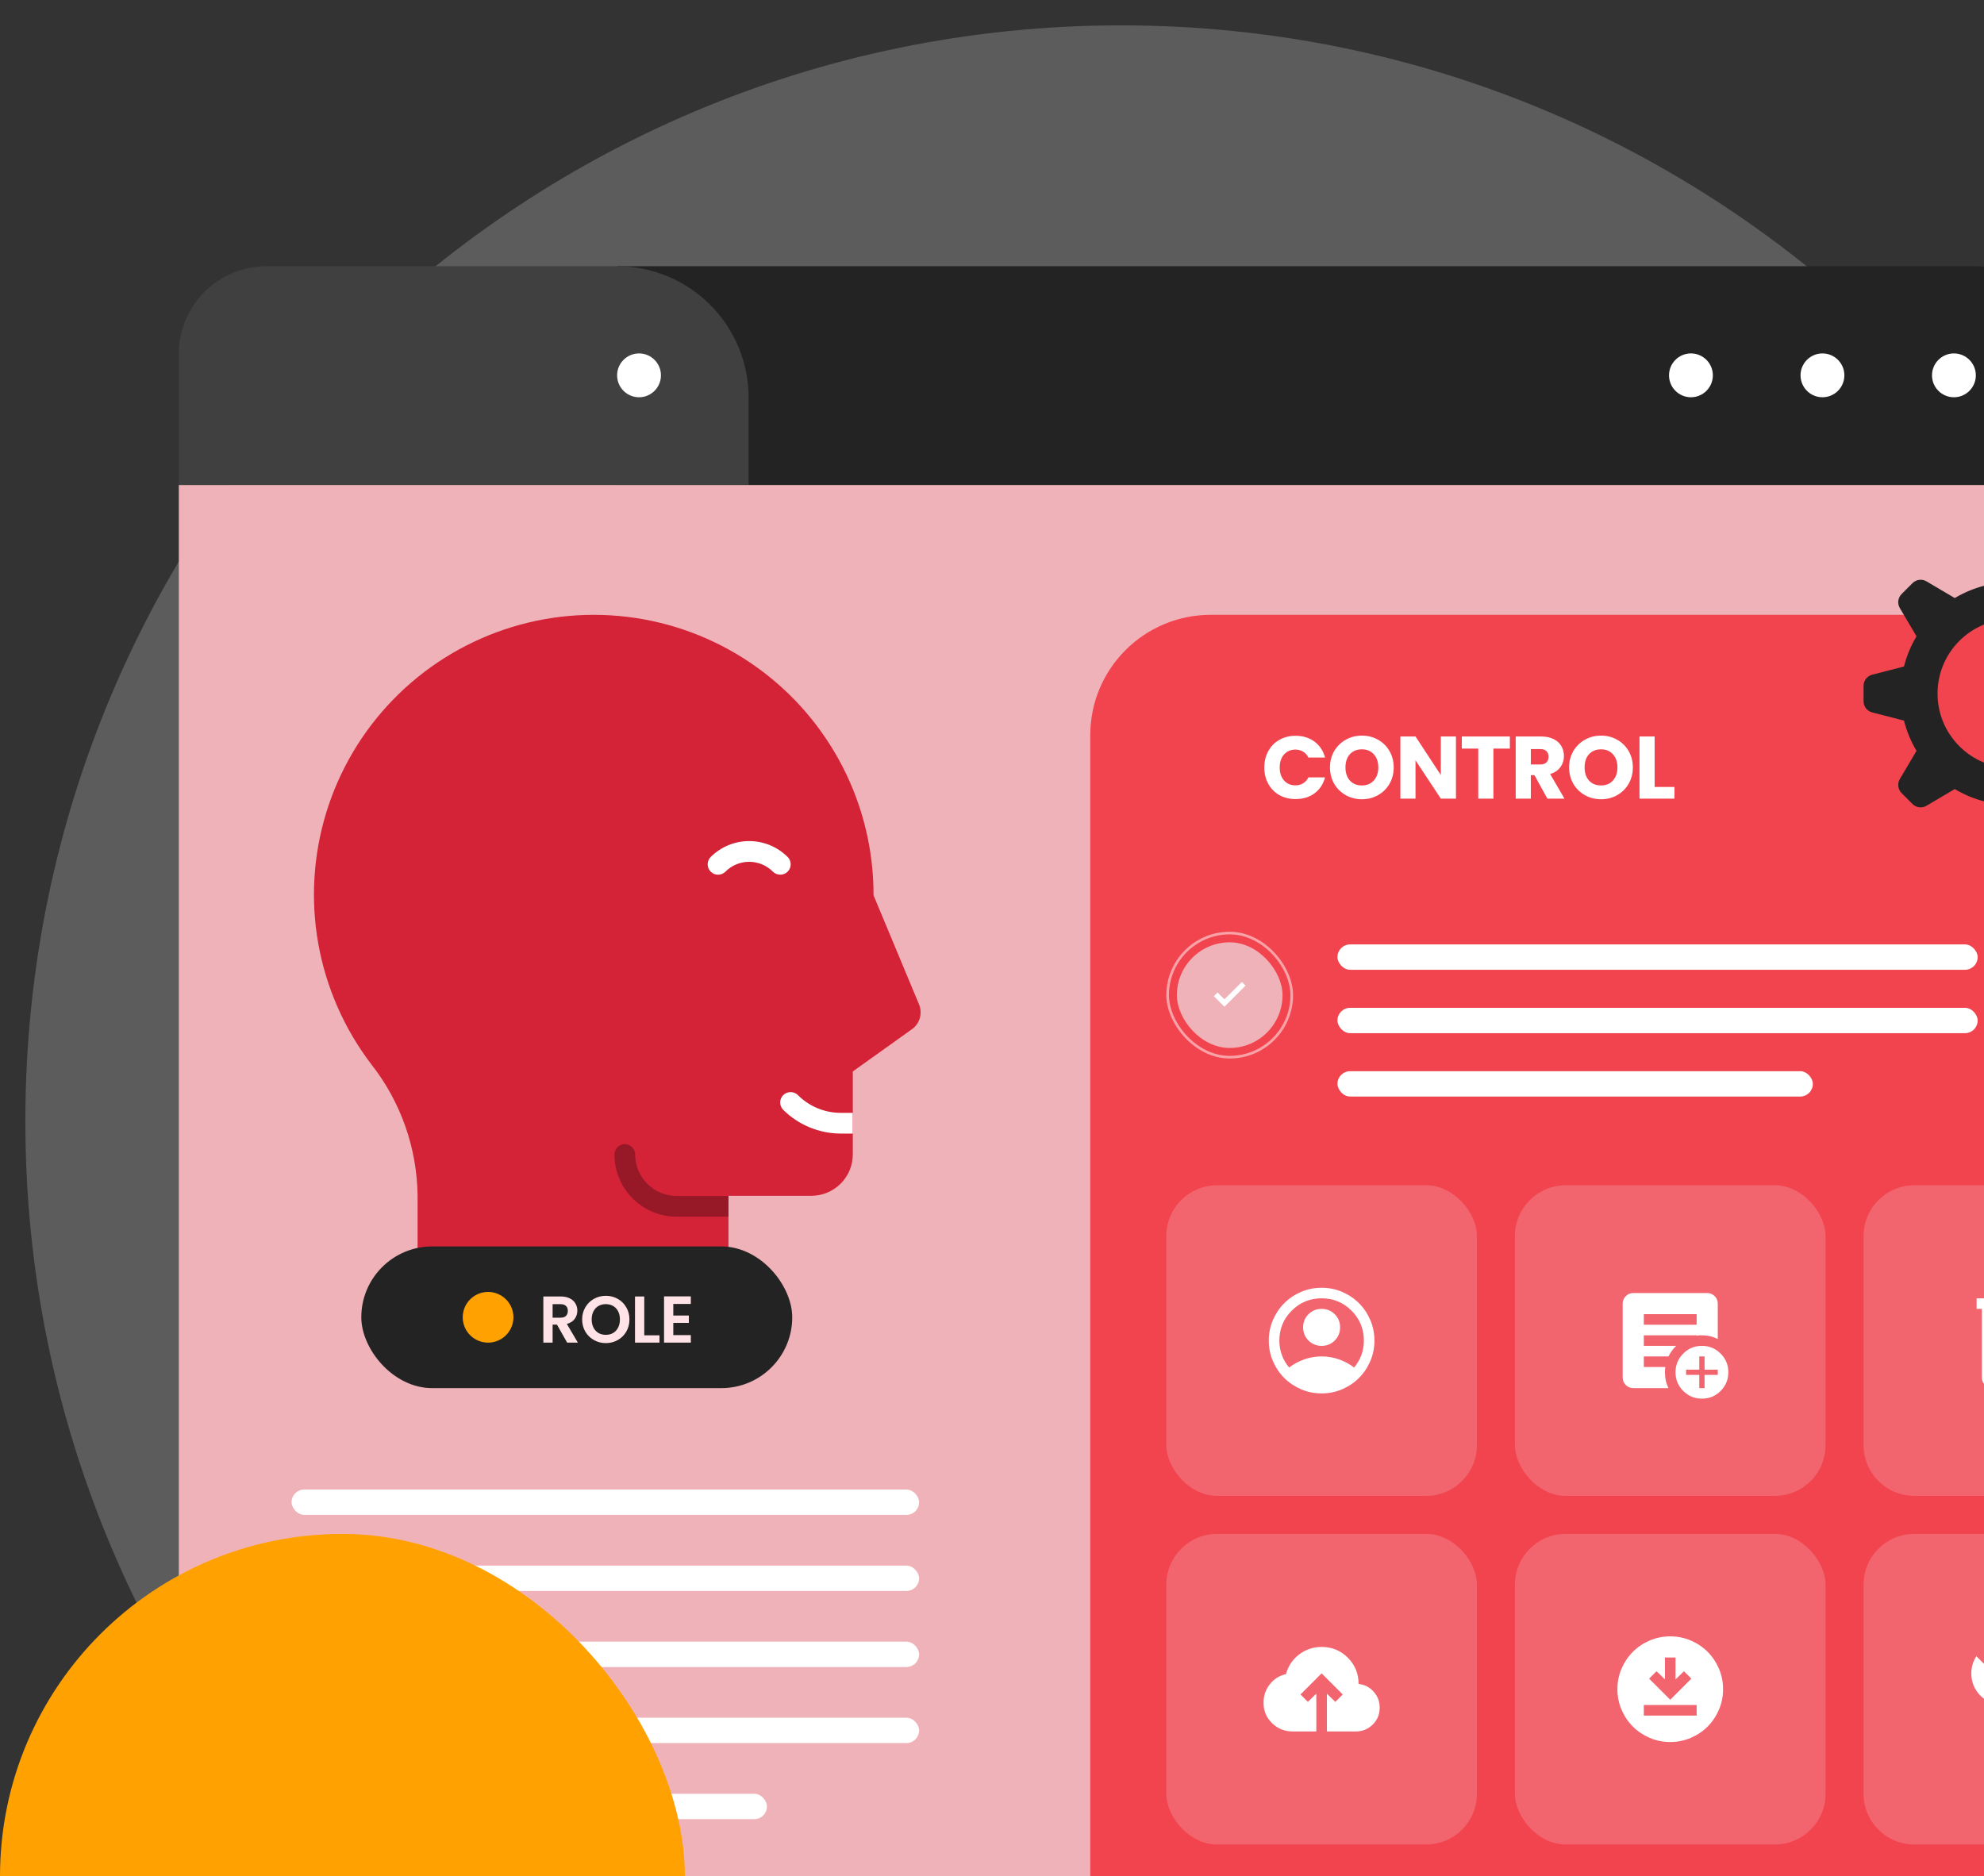 <svg width="313" height="296" viewBox="0 0 313 296" fill="none" xmlns="http://www.w3.org/2000/svg">
<rect x="0" y="0" width="313" height="296" fill="#333333" stroke="none"/>
<g clip-path="url(#clip0_2_6403)">
<path d="M176.873 349.745C272.347 349.745 349.745 272.347 349.745 176.873C349.745 81.398 272.347 4 176.873 4C81.398 4 4 81.398 4 176.873C4 272.347 81.398 349.745 176.873 349.745Z" fill="white" fill-opacity="0.2"/>
<path d="M97.357 42H311.719C315.387 42 318.905 43.457 321.499 46.051C324.092 48.644 325.549 52.162 325.549 55.83V76.575H97.357V42Z" fill="#232323"/>
<path d="M42.039 42H97.358C102.86 42 108.136 44.186 112.027 48.076C115.917 51.966 118.103 57.243 118.103 62.745V76.575H28.209V55.83C28.209 52.162 29.666 48.644 32.26 46.051C34.853 43.457 38.371 42 42.039 42Z" fill="#404040"/>
<path d="M325.55 76.524V264.99C314.959 282.859 301.219 298.661 284.994 311.631H68.765C52.54 298.661 38.799 282.859 28.209 264.99V76.524H325.55Z" fill="#F0B2B9"/>
<path d="M172 116C172 105.507 180.507 97 191 97H326V272C326 294.091 308.091 312 286 312H172V116Z" fill="#F2444E"/>
<path d="M199.461 121.084C199.461 120.116 199.67 119.254 200.089 118.5C200.508 117.737 201.09 117.145 201.835 116.727C202.589 116.298 203.441 116.084 204.391 116.084C205.555 116.084 206.551 116.391 207.38 117.006C208.208 117.62 208.762 118.458 209.042 119.52H206.416C206.22 119.11 205.941 118.798 205.578 118.584C205.224 118.37 204.819 118.263 204.363 118.263C203.627 118.263 203.032 118.519 202.575 119.031C202.119 119.543 201.891 120.227 201.891 121.084C201.891 121.941 202.119 122.625 202.575 123.137C203.032 123.649 203.627 123.905 204.363 123.905C204.819 123.905 205.224 123.798 205.578 123.584C205.941 123.37 206.22 123.058 206.416 122.648H209.042C208.762 123.71 208.208 124.548 207.38 125.162C206.551 125.767 205.555 126.07 204.391 126.07C203.441 126.07 202.589 125.86 201.835 125.441C201.09 125.013 200.508 124.422 200.089 123.668C199.67 122.913 199.461 122.052 199.461 121.084ZM214.862 126.098C213.94 126.098 213.093 125.884 212.32 125.455C211.556 125.027 210.946 124.431 210.49 123.668C210.043 122.895 209.82 122.029 209.82 121.07C209.82 120.111 210.043 119.25 210.49 118.486C210.946 117.723 211.556 117.127 212.32 116.699C213.093 116.27 213.94 116.056 214.862 116.056C215.783 116.056 216.626 116.27 217.389 116.699C218.162 117.127 218.767 117.723 219.205 118.486C219.652 119.25 219.875 120.111 219.875 121.07C219.875 122.029 219.652 122.895 219.205 123.668C218.758 124.431 218.153 125.027 217.389 125.455C216.626 125.884 215.783 126.098 214.862 126.098ZM214.862 123.919C215.644 123.919 216.267 123.658 216.733 123.137C217.208 122.616 217.445 121.927 217.445 121.07C217.445 120.204 217.208 119.515 216.733 119.003C216.267 118.482 215.644 118.221 214.862 118.221C214.07 118.221 213.437 118.477 212.962 118.989C212.497 119.501 212.264 120.195 212.264 121.07C212.264 121.936 212.497 122.63 212.962 123.151C213.437 123.663 214.07 123.919 214.862 123.919ZM229.695 126H227.307L223.313 119.953V126H220.925V116.196H223.313L227.307 122.271V116.196H229.695V126ZM238.2 116.196V118.109H235.602V126H233.214V118.109H230.617V116.196H238.2ZM244.119 126L242.08 122.299H241.508V126H239.119V116.196H243.128C243.9 116.196 244.557 116.331 245.097 116.601C245.646 116.871 246.056 117.243 246.326 117.718C246.596 118.184 246.731 118.705 246.731 119.282C246.731 119.934 246.545 120.516 246.172 121.028C245.809 121.54 245.269 121.903 244.552 122.117L246.815 126H244.119ZM241.508 120.609H242.988C243.426 120.609 243.751 120.502 243.966 120.288C244.189 120.074 244.301 119.771 244.301 119.38C244.301 119.008 244.189 118.714 243.966 118.5C243.751 118.286 243.426 118.179 242.988 118.179H241.508V120.609ZM252.587 126.098C251.666 126.098 250.818 125.884 250.046 125.455C249.282 125.027 248.672 124.431 248.216 123.668C247.769 122.895 247.546 122.029 247.546 121.07C247.546 120.111 247.769 119.25 248.216 118.486C248.672 117.723 249.282 117.127 250.046 116.699C250.818 116.27 251.666 116.056 252.587 116.056C253.509 116.056 254.352 116.27 255.115 116.699C255.888 117.127 256.493 117.723 256.931 118.486C257.378 119.25 257.601 120.111 257.601 121.07C257.601 122.029 257.378 122.895 256.931 123.668C256.484 124.431 255.879 125.027 255.115 125.455C254.352 125.884 253.509 126.098 252.587 126.098ZM252.587 123.919C253.37 123.919 253.993 123.658 254.459 123.137C254.934 122.616 255.171 121.927 255.171 121.07C255.171 120.204 254.934 119.515 254.459 119.003C253.993 118.482 253.37 118.221 252.587 118.221C251.796 118.221 251.163 118.477 250.688 118.989C250.223 119.501 249.99 120.195 249.99 121.07C249.99 121.936 250.223 122.63 250.688 123.151C251.163 123.663 251.796 123.919 252.587 123.919ZM261.039 124.156H264.167V126H258.651V116.196H261.039V124.156Z" fill="white"/>
<path d="M308.254 62.674C310.164 62.674 311.712 61.126 311.712 59.216C311.712 57.307 310.164 55.759 308.254 55.759C306.345 55.759 304.797 57.307 304.797 59.216C304.797 61.126 306.345 62.674 308.254 62.674Z" fill="white"/>
<path d="M287.514 62.674C289.424 62.674 290.972 61.126 290.972 59.216C290.972 57.307 289.424 55.759 287.514 55.759C285.605 55.759 284.057 57.307 284.057 59.216C284.057 61.126 285.605 62.674 287.514 62.674Z" fill="white"/>
<path d="M266.766 62.674C268.676 62.674 270.223 61.126 270.223 59.216C270.223 57.307 268.676 55.759 266.766 55.759C264.857 55.759 263.309 57.307 263.309 59.216C263.309 61.126 264.857 62.674 266.766 62.674Z" fill="white"/>
<path d="M100.815 62.674C102.724 62.674 104.272 61.126 104.272 59.216C104.272 57.307 102.724 55.759 100.815 55.759C98.905 55.759 97.357 57.307 97.357 59.216C97.357 61.126 98.905 62.674 100.815 62.674Z" fill="white"/>
<path d="M143.86 162.385L134.541 169.039V182.117C134.541 183.852 133.853 185.515 132.626 186.741C131.4 187.968 129.736 188.657 128.002 188.657H114.923V205.479C98.743 209.799 81.628 209.063 65.879 203.37V188.657C65.794 181.133 63.232 173.847 58.587 167.927C54.33 162.352 51.464 155.842 50.224 148.938C48.985 142.033 49.41 134.933 51.462 128.226C53.514 121.518 57.136 115.396 62.026 110.367C66.917 105.338 72.935 101.547 79.583 99.308C86.231 97.07 93.316 96.448 100.253 97.493C107.189 98.539 113.776 101.223 119.468 105.323C125.16 109.423 129.793 114.82 132.983 121.067C136.173 127.314 137.828 134.232 137.811 141.247L144.988 158.461C145.273 159.146 145.317 159.908 145.112 160.621C144.907 161.334 144.465 161.956 143.86 162.385Z" fill="#D42337"/>
<path d="M123.095 137.994C122.88 137.995 122.667 137.954 122.467 137.873C122.268 137.792 122.087 137.672 121.934 137.52C121.444 137.027 120.86 136.635 120.218 136.368C119.575 136.101 118.886 135.964 118.191 135.964C117.495 135.964 116.806 136.101 116.163 136.368C115.521 136.635 114.937 137.027 114.447 137.52C114.139 137.828 113.721 138.001 113.286 138.001C112.851 138.001 112.433 137.828 112.125 137.52C111.817 137.212 111.645 136.795 111.645 136.359C111.645 135.924 111.817 135.507 112.125 135.199C113.737 133.595 115.917 132.695 118.191 132.695C120.464 132.695 122.644 133.595 124.256 135.199C124.486 135.427 124.644 135.719 124.707 136.038C124.771 136.356 124.739 136.686 124.614 136.986C124.49 137.286 124.279 137.542 124.008 137.722C123.738 137.901 123.42 137.996 123.095 137.994Z" fill="white"/>
<path d="M114.92 188.682V191.952H106.746C104.144 191.952 101.649 190.918 99.809 189.079C97.97 187.239 96.936 184.744 96.936 182.143C96.936 181.709 97.109 181.293 97.415 180.987C97.722 180.68 98.138 180.508 98.571 180.508C99.005 180.508 99.421 180.68 99.727 180.987C100.034 181.293 100.206 181.709 100.206 182.143C100.206 183.877 100.895 185.54 102.122 186.767C103.348 187.993 105.011 188.682 106.746 188.682H114.92Z" fill="#971927"/>
<path d="M134.534 175.572V178.842H132.621C129.228 178.827 125.977 177.483 123.564 175.098C123.256 174.79 123.083 174.373 123.083 173.937C123.083 173.502 123.256 173.085 123.564 172.777C123.872 172.469 124.289 172.296 124.725 172.296C125.16 172.296 125.577 172.469 125.885 172.777C127.671 174.565 130.094 175.57 132.621 175.572H134.534Z" fill="white"/>
<rect x="57" y="196.649" width="67.985" height="22.351" rx="11.176" fill="#232323"/>
<circle cx="77" cy="207.825" r="4" fill="#FFA100"/>
<path d="M89.477 211.825L87.87 208.986H87.181V211.825H85.72V204.541H88.454C89.017 204.541 89.497 204.642 89.894 204.844C90.29 205.039 90.586 205.306 90.781 205.647C90.983 205.981 91.084 206.357 91.084 206.774C91.084 207.254 90.944 207.689 90.666 208.079C90.388 208.461 89.974 208.726 89.424 208.872L91.167 211.825H89.477ZM87.181 207.891H88.402C88.798 207.891 89.094 207.797 89.289 207.609C89.484 207.414 89.581 207.146 89.581 206.806C89.581 206.472 89.484 206.214 89.289 206.033C89.094 205.846 88.798 205.752 88.402 205.752H87.181V207.891ZM95.577 211.898C94.895 211.898 94.269 211.738 93.699 211.418C93.128 211.098 92.676 210.656 92.342 210.093C92.008 209.522 91.841 208.879 91.841 208.162C91.841 207.453 92.008 206.816 92.342 206.253C92.676 205.682 93.128 205.237 93.699 204.917C94.269 204.597 94.895 204.437 95.577 204.437C96.266 204.437 96.892 204.597 97.455 204.917C98.026 205.237 98.474 205.682 98.801 206.253C99.135 206.816 99.302 207.453 99.302 208.162C99.302 208.879 99.135 209.522 98.801 210.093C98.474 210.656 98.026 211.098 97.455 211.418C96.885 211.738 96.259 211.898 95.577 211.898ZM95.577 210.593C96.015 210.593 96.401 210.496 96.735 210.301C97.069 210.099 97.33 209.814 97.518 209.446C97.706 209.077 97.8 208.649 97.8 208.162C97.8 207.675 97.706 207.251 97.518 206.889C97.33 206.52 97.069 206.239 96.735 206.044C96.401 205.849 96.015 205.752 95.577 205.752C95.139 205.752 94.749 205.849 94.408 206.044C94.074 206.239 93.814 206.52 93.626 206.889C93.438 207.251 93.344 207.675 93.344 208.162C93.344 208.649 93.438 209.077 93.626 209.446C93.814 209.814 94.074 210.099 94.408 210.301C94.749 210.496 95.139 210.593 95.577 210.593ZM101.641 210.666H104.041V211.825H100.18V204.541H101.641V210.666ZM106.222 205.72V207.546H108.674V208.705H106.222V210.635H108.987V211.825H104.761V204.531H108.987V205.72H106.222Z" fill="#FFE3E6"/>
<rect x="46" y="235" width="99" height="4" rx="2" fill="white"/>
<rect x="46" y="247" width="99" height="4" rx="2" fill="white"/>
<rect x="46" y="259" width="99" height="4" rx="2" fill="white"/>
<rect x="46" y="271" width="99" height="4" rx="2" fill="white"/>
<rect x="46" y="283" width="75" height="4" rx="2" fill="white"/>
<rect y="242" width="108.045" height="108.045" rx="54.023" fill="#FFA100"/>
<rect x="184.208" y="147.208" width="19.583" height="19.583" rx="9.792" stroke="white" stroke-opacity="0.5" stroke-width="0.417"/>
<g clip-path="url(#clip1_2_6403)">
<rect x="185.667" y="148.667" width="16.667" height="16.667" rx="8.333" fill="#F0B2B9"/>
<rect x="190.25" y="153.25" width="7.5" height="7.5" rx="0.833" fill="#F0B2B9"/>
<path d="M193.167 158.833L191.5 157.167L192.083 156.583L193.167 157.667L195.917 154.917L196.5 155.5L193.167 158.833Z" fill="white"/>
</g>
<rect x="211" y="149" width="101" height="4" rx="2" fill="white"/>
<rect x="211" y="159" width="101" height="4" rx="2" fill="white"/>
<rect x="211" y="169" width="75" height="4" rx="2" fill="white"/>
<rect x="184" y="187" width="49" height="49" rx="8" fill="#F0B2B9" fill-opacity="0.3"/>
<mask id="mask0_2_6403" style="mask-type:alpha" maskUnits="userSpaceOnUse" x="198" y="201" width="21" height="21">
<rect x="198.5" y="201.5" width="20" height="20" fill="#D9D9D9"/>
</mask>
<g mask="url(#mask0_2_6403)">
<path d="M203.375 215.75C204.084 215.208 204.875 214.781 205.75 214.469C206.625 214.156 207.542 214 208.5 214C209.459 214 210.375 214.156 211.25 214.469C212.125 214.781 212.917 215.208 213.625 215.75C214.111 215.18 214.49 214.535 214.761 213.812C215.032 213.09 215.167 212.319 215.167 211.5C215.167 209.653 214.518 208.08 213.219 206.781C211.92 205.482 210.348 204.833 208.5 204.833C206.653 204.833 205.08 205.482 203.782 206.781C202.483 208.08 201.834 209.653 201.834 211.5C201.834 212.319 201.969 213.09 202.24 213.812C202.511 214.535 202.889 215.18 203.375 215.75ZM208.5 212.333C207.681 212.333 206.99 212.052 206.427 211.489C205.865 210.927 205.584 210.236 205.584 209.417C205.584 208.597 205.865 207.906 206.427 207.344C206.99 206.781 207.681 206.5 208.5 206.5C209.32 206.5 210.011 206.781 210.573 207.344C211.136 207.906 211.417 208.597 211.417 209.417C211.417 210.236 211.136 210.927 210.573 211.489C210.011 212.052 209.32 212.333 208.5 212.333ZM208.5 219.833C207.348 219.833 206.264 219.614 205.25 219.177C204.236 218.739 203.354 218.146 202.604 217.396C201.854 216.646 201.261 215.764 200.823 214.75C200.386 213.736 200.167 212.653 200.167 211.5C200.167 210.347 200.386 209.264 200.823 208.25C201.261 207.236 201.854 206.354 202.604 205.604C203.354 204.854 204.236 204.26 205.25 203.823C206.264 203.385 207.348 203.167 208.5 203.167C209.653 203.167 210.736 203.385 211.75 203.823C212.764 204.26 213.646 204.854 214.396 205.604C215.146 206.354 215.74 207.236 216.177 208.25C216.615 209.264 216.834 210.347 216.834 211.5C216.834 212.653 216.615 213.736 216.177 214.75C215.74 215.764 215.146 216.646 214.396 217.396C213.646 218.146 212.764 218.739 211.75 219.177C210.736 219.614 209.653 219.833 208.5 219.833Z" fill="white"/>
</g>
<rect x="239" y="187" width="49" height="49" rx="8" fill="#F0B2B9" fill-opacity="0.3"/>
<mask id="mask1_2_6403" style="mask-type:alpha" maskUnits="userSpaceOnUse" x="253" y="201" width="21" height="21">
<rect x="253.5" y="201.5" width="20" height="20" fill="#D9D9D9"/>
</mask>
<g mask="url(#mask1_2_6403)">
<path d="M268.083 219H268.917V216.917H271V216.083H268.917V214H268.083V216.083H266V216.917H268.083V219ZM268.5 220.667C267.347 220.667 266.365 220.26 265.552 219.448C264.74 218.635 264.333 217.653 264.333 216.5C264.333 215.347 264.74 214.365 265.552 213.552C266.365 212.74 267.347 212.333 268.5 212.333C269.653 212.333 270.635 212.74 271.448 213.552C272.26 214.365 272.667 215.347 272.667 216.5C272.667 217.653 272.26 218.635 271.448 219.448C270.635 220.26 269.653 220.667 268.5 220.667ZM259.333 209H267.667V207.333H259.333V209ZM263.229 219H257.667C257.208 219 256.816 218.837 256.49 218.51C256.163 218.184 256 217.792 256 217.333V205.667C256 205.208 256.163 204.816 256.49 204.49C256.816 204.163 257.208 204 257.667 204H269.333C269.792 204 270.184 204.163 270.51 204.49C270.837 204.816 271 205.208 271 205.667V211.25C270.597 211.056 270.191 210.91 269.781 210.812C269.372 210.715 268.944 210.667 268.5 210.667C268.347 210.667 268.205 210.67 268.073 210.677C267.941 210.684 267.806 210.701 267.667 210.729V210.667H259.333V212.333H264.438C264.188 212.569 263.962 212.826 263.76 213.104C263.559 213.382 263.382 213.681 263.229 214H259.333V215.667H262.729C262.701 215.806 262.684 215.941 262.677 216.073C262.67 216.205 262.667 216.347 262.667 216.5C262.667 216.958 262.708 217.385 262.792 217.781C262.875 218.177 263.021 218.583 263.229 219Z" fill="white"/>
</g>
<g clip-path="url(#clip2_2_6403)">
<path d="M294 195C294 190.582 297.582 187 302 187H326V236H302C297.582 236 294 232.418 294 228V195Z" fill="#F0B2B9" fill-opacity="0.3"/>
<mask id="mask2_2_6403" style="mask-type:alpha" maskUnits="userSpaceOnUse" x="308" y="201" width="21" height="21">
<rect x="308.5" y="201.5" width="20" height="20" fill="#D9D9D9"/>
</mask>
<g mask="url(#mask2_2_6403)">
<path d="M314.333 219C313.875 219 313.482 218.837 313.156 218.51C312.83 218.184 312.666 217.792 312.666 217.333V206.5H311.833V204.833H316V204H321V204.833H325.166V206.5H324.333V217.333C324.333 217.792 324.17 218.184 323.843 218.51C323.517 218.837 323.125 219 322.666 219H314.333ZM316 215.667H317.666V208.167H316V215.667ZM319.333 215.667H321V208.167H319.333V215.667Z" fill="white"/>
</g>
</g>
<rect x="184" y="242" width="49" height="49" rx="8" fill="#F0B2B9" fill-opacity="0.3"/>
<mask id="mask3_2_6403" style="mask-type:alpha" maskUnits="userSpaceOnUse" x="198" y="256" width="21" height="21">
<rect x="198.5" y="256.5" width="20" height="20" fill="#D9D9D9"/>
</mask>
<g mask="url(#mask3_2_6403)">
<path d="M207.666 273.167H203.916C202.652 273.167 201.573 272.729 200.677 271.854C199.781 270.979 199.333 269.91 199.333 268.646C199.333 267.563 199.659 266.597 200.312 265.75C200.965 264.903 201.819 264.361 202.875 264.125C203.222 262.847 203.916 261.813 204.958 261.021C206 260.229 207.18 259.833 208.5 259.833C210.125 259.833 211.503 260.399 212.635 261.531C213.767 262.663 214.333 264.042 214.333 265.667C215.291 265.778 216.086 266.191 216.718 266.906C217.35 267.622 217.666 268.458 217.666 269.417C217.666 270.458 217.302 271.344 216.573 272.073C215.843 272.802 214.958 273.167 213.916 273.167H209.333V267.208L210.666 268.5L211.833 267.333L208.5 264L205.166 267.333L206.333 268.5L207.666 267.208V273.167Z" fill="white"/>
</g>
<rect x="239" y="242" width="49" height="49" rx="8" fill="#F0B2B9" fill-opacity="0.3"/>
<mask id="mask4_2_6403" style="mask-type:alpha" maskUnits="userSpaceOnUse" x="253" y="256" width="21" height="21">
<rect x="253.5" y="256.5" width="20" height="20" fill="#D9D9D9"/>
</mask>
<g mask="url(#mask4_2_6403)">
<path d="M259.334 270.667H267.667V269H259.334V270.667ZM263.5 268.167L266.834 264.833L265.667 263.667L264.334 264.958V261.5H262.667V264.958L261.334 263.667L260.167 264.833L263.5 268.167ZM263.5 274.833C262.348 274.833 261.264 274.614 260.25 274.177C259.236 273.739 258.354 273.146 257.604 272.396C256.854 271.646 256.261 270.764 255.823 269.75C255.386 268.736 255.167 267.653 255.167 266.5C255.167 265.347 255.386 264.264 255.823 263.25C256.261 262.236 256.854 261.354 257.604 260.604C258.354 259.854 259.236 259.26 260.25 258.823C261.264 258.385 262.348 258.167 263.5 258.167C264.653 258.167 265.736 258.385 266.75 258.823C267.764 259.26 268.646 259.854 269.396 260.604C270.146 261.354 270.74 262.236 271.177 263.25C271.615 264.264 271.834 265.347 271.834 266.5C271.834 267.653 271.615 268.736 271.177 269.75C270.74 270.764 270.146 271.646 269.396 272.396C268.646 273.146 267.764 273.739 266.75 274.177C265.736 274.614 264.653 274.833 263.5 274.833Z" fill="white"/>
</g>
<g clip-path="url(#clip3_2_6403)">
<path d="M294 250C294 245.582 297.582 242 302 242H326V291H302C297.582 291 294 287.418 294 283V250Z" fill="#F0B2B9" fill-opacity="0.3"/>
<mask id="mask5_2_6403" style="mask-type:alpha" maskUnits="userSpaceOnUse" x="308" y="256" width="21" height="21">
<rect x="308.5" y="256.5" width="20" height="20" fill="#D9D9D9"/>
</mask>
<g mask="url(#mask5_2_6403)">
<path d="M322.792 273.75L317.75 268.667C317.472 268.778 317.191 268.861 316.906 268.917C316.622 268.972 316.319 269 316 269C314.611 269 313.431 268.514 312.458 267.542C311.486 266.569 311 265.389 311 264C311 263.5 311.069 263.024 311.208 262.573C311.347 262.122 311.542 261.694 311.792 261.292L314.833 264.333L316.333 262.833L313.292 259.792C313.694 259.542 314.122 259.347 314.573 259.208C315.024 259.069 315.5 259 316 259C317.389 259 318.569 259.486 319.542 260.458C320.514 261.431 321 262.611 321 264C321 264.319 320.972 264.622 320.917 264.906C320.861 265.191 320.778 265.472 320.667 265.75L325.75 270.792C325.917 270.958 326 271.16 326 271.396C326 271.632 325.917 271.833 325.75 272L324 273.75C323.833 273.917 323.632 274 323.396 274C323.16 274 322.958 273.917 322.792 273.75Z" fill="white"/>
</g>
</g>
<path d="M294 108.205V110.637C294 111.466 294.562 112.191 295.365 112.398L300.38 113.688C300.804 115.388 301.475 116.989 302.354 118.453L299.72 122.913C299.299 123.628 299.414 124.537 300 125.123L301.72 126.843C302.306 127.429 303.215 127.544 303.929 127.122L308.389 124.488C309.852 125.367 311.454 126.039 313.153 126.463L314.445 131.478C314.651 132.281 315.376 132.842 316.205 132.842H318.636C319.466 132.842 320.19 132.281 320.397 131.478L321.688 126.463C323.388 126.039 324.989 125.367 326.453 124.488L330.913 127.122C331.628 127.544 332.536 127.429 333.123 126.843L334.842 125.123C335.428 124.537 335.544 123.628 335.122 122.913L332.488 118.453C333.367 116.99 334.038 115.388 334.462 113.688L339.477 112.398C340.28 112.191 340.842 111.466 340.842 110.637V108.205C340.842 107.376 340.28 106.651 339.477 106.445L334.462 105.154C334.038 103.454 333.367 101.852 332.488 100.39L335.122 95.93C335.544 95.215 335.428 94.306 334.842 93.72L333.123 92.001C332.536 91.414 331.628 91.299 330.913 91.72L326.453 94.354C324.99 93.475 323.388 92.804 321.688 92.38L320.397 87.365C320.19 86.562 319.466 86 318.636 86H316.205C315.376 86 314.651 86.562 314.445 87.365L313.153 92.38C311.453 92.804 309.852 93.475 308.389 94.354L303.929 91.72C303.215 91.299 302.306 91.414 301.72 92.001L300 93.72C299.414 94.306 299.299 95.215 299.72 95.93L302.354 100.39C301.475 101.853 300.804 103.455 300.38 105.154L295.365 106.445C294.562 106.652 294 107.376 294 108.205ZM305.671 109.422C305.671 102.932 310.932 97.67 317.422 97.67C323.911 97.67 329.173 102.931 329.173 109.422C329.173 115.91 323.912 121.172 317.422 121.172C310.933 121.171 305.671 115.91 305.671 109.422Z" fill="#232323"/>
</g>
<defs>
<clipPath id="clip0_2_6403">
<rect width="350" height="350" fill="white"/>
</clipPath>
<clipPath id="clip1_2_6403">
<rect x="185.667" y="148.667" width="16.667" height="16.667" rx="8.333" fill="white"/>
</clipPath>
<clipPath id="clip2_2_6403">
<path d="M294 195C294 190.582 297.582 187 302 187H326V236H302C297.582 236 294 232.418 294 228V195Z" fill="white"/>
</clipPath>
<clipPath id="clip3_2_6403">
<path d="M294 250C294 245.582 297.582 242 302 242H326V291H302C297.582 291 294 287.418 294 283V250Z" fill="white"/>
</clipPath>
</defs>
</svg>

